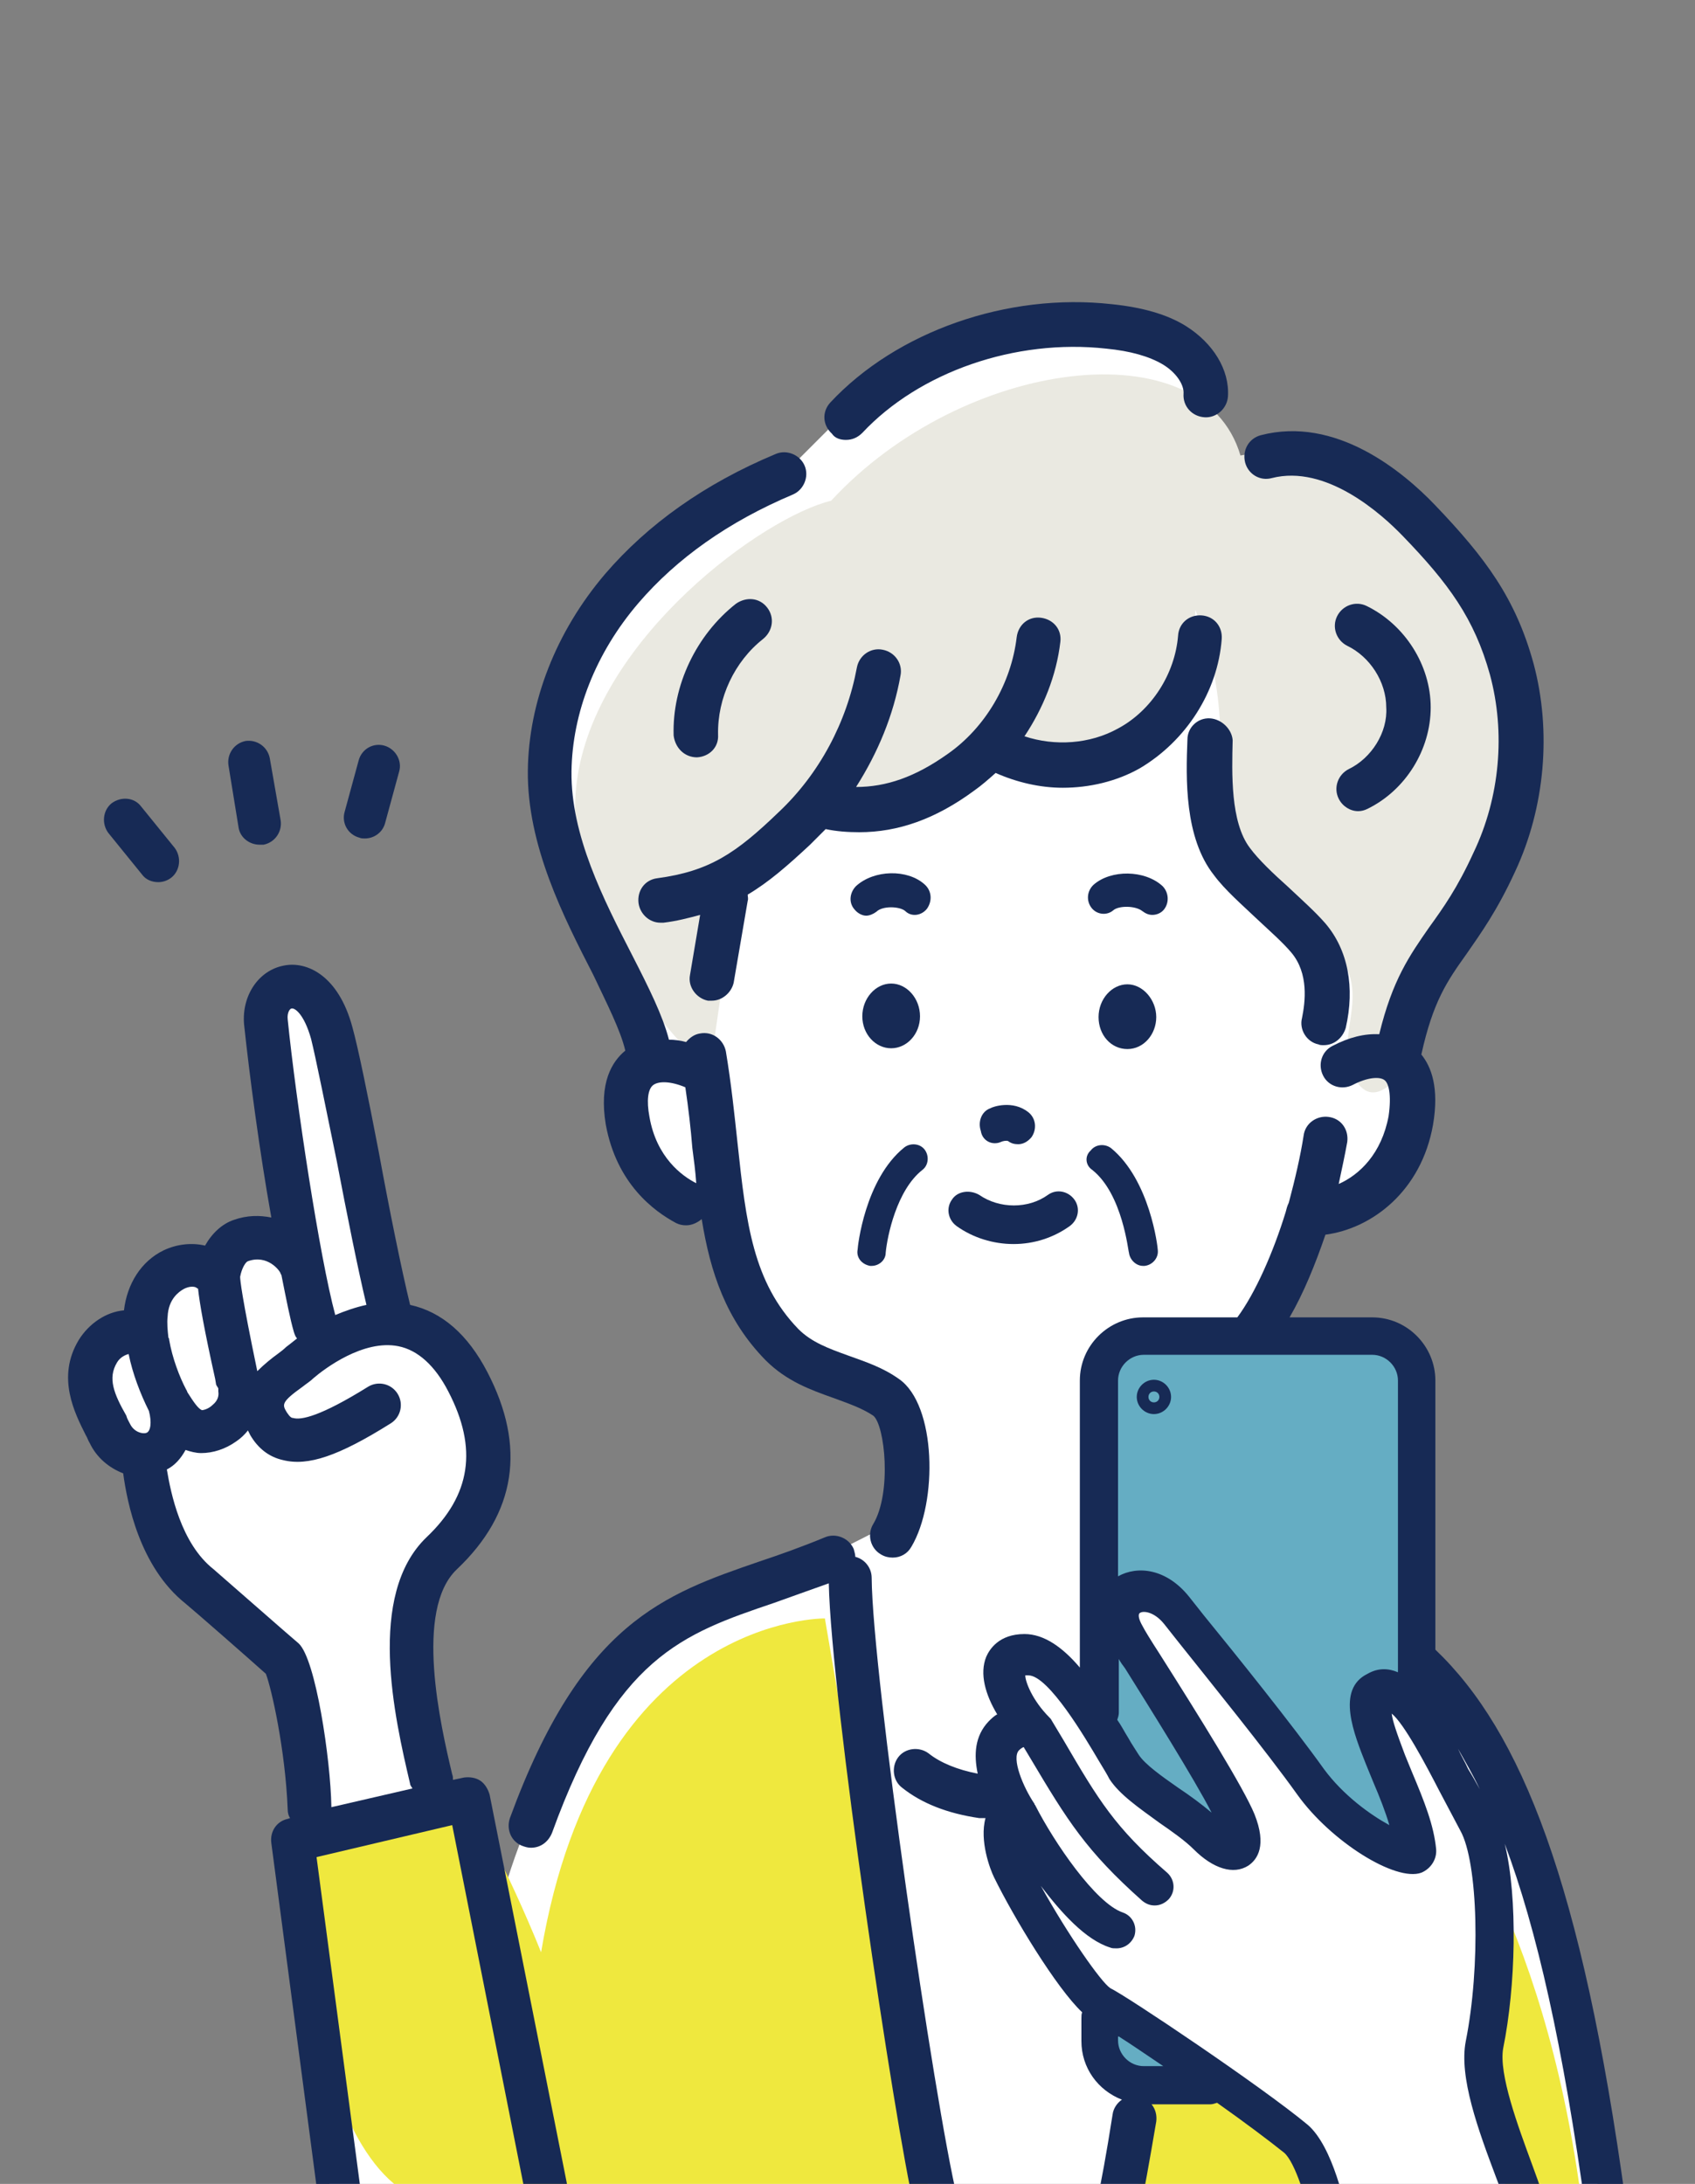 <?xml version="1.0" encoding="utf-8"?>
<!-- Generator: Adobe Illustrator 28.1.0, SVG Export Plug-In . SVG Version: 6.00 Build 0)  -->
<svg version="1.1" id="_レイヤー_2" xmlns="http://www.w3.org/2000/svg" xmlns:xlink="http://www.w3.org/1999/xlink" x="0px"
	 y="0px" viewBox="0 0 217.4 280" style="enable-background:new 0 0 217.4 280;" xml:space="preserve">
<rect x="0" y="0" width="217.4" height="280" fill="#808080" stroke="none"/>
<style type="text/css">
	.st0{clip-path:url(#SVGID_00000060725455717236318650000005475404320295836062_);}
	.st1{fill:#FFFFFF;}
	.st2{fill:#EFE83E;}
	.st3{fill:#EAE9E1;}
	.st4{fill:#65ADC3;}
	.st5{fill:#172A55;}
</style>
<g id="_画像">
	<g>
		<defs>
			<rect id="SVGID_1_" width="217.4" height="280"/>
		</defs>
		<clipPath id="SVGID_00000164504248978557785160000007863741256389640852_">
			<use xlink:href="#SVGID_1_"  style="overflow:visible;"/>
		</clipPath>
		<g style="clip-path:url(#SVGID_00000164504248978557785160000007863741256389640852_);">
			<path class="st1" d="M63.4,246.8c0,0,3.5-13.8,6.9-17.3c3.5-3.5,6.9-17.3,6.9-17.3l17.3-6.9l13.8-6.9l6.9-3.5v-13.8l-10.4-6.9
				l-10.4-10.4l-3.5-10.4h-6.9l-3.5-10.4l3.5-10.4l-6.9-10.4l-6.9-17.3l3.5-20.7l13.8-13.8l13.8-10.4l6.9-6.9l20.7-10.4h20.7
				l3.5,6.9l3.5,10.4h6.9l17.3,3.5l10.4,17.3l3.5,13.8l-3.5,10.4v6.9l-13.8,20.7l3.5,10.4l-3.5,6.9l-10.4,3.5l-3.5,17.3l13.8,44.9
				l6.9,3.5l13.8,24.2l6.9,34.6v6.9H42.7l-3.5-38L63.4,246.8L63.4,246.8z"/>
			<polygon class="st1" points="49.6,167.3 42.7,132.7 39.2,125.8 35.8,129.2 35.8,136.2 39.2,160.4 32.3,160.4 28.9,163.8 
				18.5,163.8 18.5,170.7 11.6,174.2 11.6,177.6 15,184.6 18.5,191.5 25.4,201.8 35.8,212.2 39.2,222.6 39.2,236.4 56.5,232.9 
				53,205.3 63.4,194.9 60,174.2 			"/>
			<path class="st2" d="M148,267c-1.1,7.7-2.1,14.1-3,17.3h25.2C167.5,275.1,157.6,267.4,148,267L148,267z"/>
			<path class="st2" d="M191.9,242.3c-0.1,6.7-0.7,13.8-3.2,20c1.4,6.8,2.8,14.8,6.1,22h8.3C201,266.7,196.8,253,191.9,242.3
				L191.9,242.3z"/>
			<path class="st2" d="M69.4,250.3c-4.3-10.7-9.3-19.6-9.3-19.6l-22.5,5.1c0,0,1.3,46.2,19.7,46.9c4.2,0.1,62.3-0.2,62.3-0.2
				c-3.2-12.3-12.4-66.9-13.8-75C105.9,207.5,76.7,207,69.4,250.3L69.4,250.3z"/>
			<path class="st3" d="M153.3,78.2c0,11.1-9.1,21.5-22.7,19.7c-10.1,4.6-18.1,1.5-24,6.5c-8.5,7.2-12.5,11.7-12.5,11.7l-2.6,18
				h-3.8c0,0-16.5-16.8-13.6-34.7c2.9-17.9,23.8-33.1,32.5-35.2c17-18.4,47.7-22.2,52.5-5.8C170,56.1,196.8,76.5,196,91
				c-0.8,14.5-6.9,25.7-10.5,33.1c-3.6,7.4-4.8,11.9-4.8,11.9s-4.2,7.6-7.1,2s3.7-11.8-4.1-17.5c-7.8-5.8-14.8-9.8-13.3-21.1
				C157.7,88,153.3,78.2,153.3,78.2L153.3,78.2z"/>
			<path class="st4" d="M143.8,265.5c1.8,1.8,11.9-1.5,11.9-1.5l-13.7-8.7C141.9,255.3,141.9,263.6,143.8,265.5z"/>
			<path class="st4" d="M177.3,171.7h-31.2c-2.9,0-5.3,2.4-5.3,5.3v44.7c4.9,5.9,9.5,12.8,17.3,15.4c1.6-12.4-17.1-18.6-12.4-32.6
				c15.5,7.8,18.6,26.4,34.2,32.6c0-6.2-4.7-12.4-3.1-18.6c0-3.1,3.1,0,4.7-1.6c0.4,1.1,0.8,2.2,1.3,3.2V177
				C182.6,174.1,180.2,171.7,177.3,171.7L177.3,171.7z"/>
			<path class="st5" d="M122.1,153.8c-0.8,1.1-0.5,2.6,0.6,3.4c2.1,1.5,4.7,2.3,7.3,2.3s5.1-0.8,7.2-2.3c1.1-0.8,1.4-2.3,0.6-3.4
				s-2.3-1.4-3.4-0.6c-2.5,1.8-6.2,1.8-8.8,0C124.4,152.5,122.8,152.7,122.1,153.8L122.1,153.8z"/>
			<path class="st5" d="M118.6,113.4c-2.2-2-6.5-1.9-8.8,0.2c-0.8,0.8-1,2.1-0.2,3c0.4,0.5,1,0.8,1.5,0.8c0.4,0,0.9-0.2,1.3-0.5
				c0.8-0.8,3-0.7,3.7-0.1c0.8,0.8,2.1,0.6,2.8-0.3C119.6,115.5,119.5,114.2,118.6,113.4L118.6,113.4z"/>
			<path class="st5" d="M149.3,116.6c0.7-0.9,0.6-2.2-0.2-3c-2.3-2.1-6.6-2.1-8.8-0.2c-0.9,0.8-1,2.1-0.3,3s2,1,2.8,0.3
				c0.7-0.6,2.8-0.6,3.7,0.1c0.4,0.3,0.8,0.5,1.3,0.5C148.3,117.3,148.9,117.1,149.3,116.6L149.3,116.6z"/>
			<path class="st5" d="M118,130.3c0-2.3-1.7-4.2-3.7-4.2s-3.7,1.9-3.7,4.2s1.7,4.1,3.7,4.1S118,132.6,118,130.3z"/>
			<path class="st5" d="M144.6,134.5c2.1,0,3.7-1.9,3.7-4.1s-1.7-4.2-3.7-4.2s-3.7,1.9-3.7,4.2S142.5,134.5,144.6,134.5z"/>
			<path class="st5" d="M128.4,146.4c0.2-0.1,0.7-0.2,0.9-0.1c0.4,0.3,0.8,0.4,1.3,0.4c0.6,0,1.2-0.3,1.7-0.9c0.7-1,0.6-2.4-0.4-3.2
				c-2-1.6-4.6-0.7-4.9-0.5c-1.1,0.4-1.6,1.7-1.2,2.9C126,146.3,127.3,146.9,128.4,146.4L128.4,146.4z"/>
			<path class="st5" d="M111.6,162.3c0.1,0,0.1,0,0.2,0c0.9,0,1.8-0.7,1.8-1.7c0.2-2.1,1.4-8,4.7-10.6c0.8-0.6,0.9-1.8,0.3-2.6
				c-0.6-0.8-1.8-0.9-2.6-0.3c-5.1,4.1-6,12.8-6,13.1C109.8,161.2,110.5,162.1,111.6,162.3L111.6,162.3z"/>
			<path class="st5" d="M140.1,150c3.9,3.1,4.6,10.5,4.7,10.6c0.1,0.9,0.9,1.7,1.8,1.7c0.1,0,0.1,0,0.2,0c1-0.1,1.8-1,1.7-2
				c0-0.4-1-9-6-13.1c-0.8-0.6-2-0.5-2.6,0.3C139.1,148.2,139.2,149.4,140.1,150L140.1,150z"/>
			<path class="st5" d="M108.5,56.4c0.8,0,1.5-0.3,2.1-0.9c7.3-7.8,19.6-12.1,31.3-10.8c3.1,0.3,5.5,1,7.2,2c1.7,1,2.8,2.6,2.7,3.8
				c-0.1,1.6,1.1,2.9,2.7,3c1.5,0.1,2.9-1.1,3-2.7c0.2-3.4-1.9-6.8-5.4-9c-2.4-1.5-5.6-2.4-9.5-2.8c-13.4-1.5-27.6,3.5-36.1,12.6
				c-1.1,1.2-1,2.9,0.2,4C107.1,56.2,107.8,56.4,108.5,56.4z"/>
			<path class="st5" d="M80.2,134.7c-1.7,1.4-3.4,4.1-2.5,9.5c1.4,7.6,6.2,11.1,9,12.6c0.4,0.2,0.8,0.3,1.3,0.3c0.7,0,1.4-0.3,2-0.8
				c1.1,6.8,3.1,12.9,8.2,18.1c2.7,2.7,5.8,3.8,8.6,4.8c1.9,0.7,3.7,1.3,5.2,2.3c1.5,1.2,2.4,9.9,0,13.9c-0.8,1.3-0.4,3.1,1,3.9
				c0.5,0.3,1,0.4,1.5,0.4c1,0,1.9-0.5,2.4-1.4c3.4-5.7,3.2-18.2-1.6-21.5c-2.1-1.5-4.3-2.2-6.5-3c-2.5-0.9-4.7-1.7-6.4-3.4
				c-5.8-6-6.7-13.5-7.8-23.8c-0.4-3.7-0.8-7.6-1.5-11.8c-0.3-1.5-1.7-2.6-3.3-2.3c-0.7,0.1-1.3,0.5-1.8,1.1
				c-0.7-0.2-1.5-0.3-2.2-0.3c-0.8-3.1-2.6-6.7-4.7-10.8c-3.7-7.2-7.9-15.4-7.8-23.6c0.1-7.5,3.1-15.2,8.6-21.6
				c4.9-5.7,11.5-10.4,19.8-13.9c1.4-0.6,2.1-2.3,1.5-3.7s-2.3-2.1-3.7-1.5c-9.1,3.8-16.4,9-21.9,15.4c-6.3,7.4-9.8,16.4-9.9,25.2
				c-0.1,9.6,4.6,18.8,8.4,26.2C77.8,128.6,79.6,132.1,80.2,134.7L80.2,134.7z M89.3,151.7c-1.8-0.9-5.1-3.3-6-8.5
				c-0.4-2.1-0.2-3.6,0.5-4.1c0.7-0.5,2.2-0.5,4.1,0.3c0.4,2.7,0.7,5.3,0.9,7.8C89,148.7,89.2,150.2,89.3,151.7
				C89.3,151.7,89.3,151.7,89.3,151.7L89.3,151.7z"/>
			<path class="st5" d="M156.7,81.9c0.1-1.6-1-2.9-2.6-3c-1.6-0.1-2.9,1-3,2.6c-0.4,4.9-3.4,9.6-7.7,11.9c-3.6,2-8.1,2.3-12,1
				c2.4-3.6,4.1-7.8,4.6-12.1c0.2-1.6-0.9-2.9-2.5-3.1s-2.9,0.9-3.1,2.5c-0.7,5.9-4,11.6-8.9,15c-4.1,2.9-7.8,4.2-11.7,4.2
				c2.8-4.4,4.8-9.2,5.7-14.3c0.3-1.5-0.7-3-2.3-3.3c-1.5-0.3-3,0.7-3.3,2.3c-1.3,7-4.8,13.6-10,18.5c-5.5,5.3-8.9,7.6-15.6,8.5
				c-1.6,0.2-2.6,1.6-2.4,3.2c0.2,1.4,1.4,2.5,2.8,2.5c0.1,0,0.2,0,0.4,0c1.7-0.2,3.2-0.6,4.7-1l-1.3,7.7c-0.3,1.5,0.8,3,2.3,3.3
				c0.2,0,0.3,0,0.5,0c1.3,0,2.5-1,2.8-2.3l1.8-10.5c0.1-0.3,0-0.5,0-0.8c2.7-1.6,5.1-3.7,8-6.4c0.7-0.7,1.3-1.3,2-2
				c1.4,0.3,2.9,0.4,4.3,0.4c5,0,9.8-1.7,14.7-5.3c1-0.7,1.9-1.5,2.8-2.3c2.7,1.2,5.7,1.9,8.6,1.9c3.4,0,6.9-0.8,9.9-2.5
				C152.1,95,156.2,88.7,156.7,81.9z"/>
			<path class="st5" d="M155.2,92.1c-1.6-0.1-2.9,1.2-2.9,2.7c-0.2,5-0.4,12.6,3.4,17.4c1.4,1.9,3.6,3.8,5.6,5.7
				c1.6,1.5,3.2,2.9,4.3,4.2c2.3,2.7,1.8,6.4,1.4,8.4c-0.4,1.5,0.6,3.1,2.1,3.4c0.2,0.1,0.4,0.1,0.7,0.1c1.3,0,2.4-0.9,2.8-2.2
				c1.2-5.2,0.3-10-2.6-13.4c-1.3-1.5-3.1-3.1-4.8-4.7c-1.9-1.7-3.8-3.5-4.9-5c-2.5-3.3-2.3-9.6-2.2-13.8
				C158,93.5,156.7,92.2,155.2,92.1L155.2,92.1z"/>
			<path class="st5" d="M173,98.6c-1.4,0.7-2,2.4-1.3,3.8c0.5,1,1.5,1.6,2.5,1.6c0.4,0,0.8-0.1,1.2-0.3c4.9-2.4,8.1-7.6,8.1-13
				c0-5.4-3.3-10.6-8.2-13c-1.4-0.7-3.1-0.1-3.8,1.3s-0.1,3.1,1.3,3.8c2.9,1.4,5,4.6,5,7.9C178,93.9,175.9,97.2,173,98.6L173,98.6z"
				/>
			<path class="st5" d="M89.4,97.1c1.6-0.1,2.8-1.3,2.7-2.9c-0.1-4.7,2.1-9.4,5.8-12.3c1.2-1,1.5-2.7,0.5-4s-2.7-1.4-4-0.5
				c-5.1,4-8.2,10.5-8,16.9C86.6,95.9,87.8,97.1,89.4,97.1C89.4,97.1,89.4,97.1,89.4,97.1z"/>
			<path class="st5" d="M208.5,282.3c-5.6-40.9-13.4-60.3-24.4-70.8V177c0-4.4-3.6-8.1-8.1-8.1h-10.6c1.8-3.1,3.3-6.8,4.6-10.6
				c6-0.8,12.3-5.6,13.8-14.1c0.8-4.7-0.2-7.4-1.5-9c1.5-6.8,3.3-9.4,5.8-12.9c1.8-2.6,3.9-5.5,6.2-10.5c3.9-8.3,4.7-18.1,2.4-26.7
				c-2.3-8.4-6.2-13.6-12.6-20.3c-4.2-4.4-12.8-11.5-22.4-9c-1.5,0.4-2.4,1.9-2,3.5c0.4,1.5,1.9,2.4,3.4,2c7-1.8,14.1,4.6,16.8,7.4
				c5.9,6.1,9.2,10.6,11.2,17.8c2,7.4,1.3,15.7-2.1,22.8c-2.1,4.6-3.9,7.1-5.7,9.6c-2.5,3.6-4.7,6.7-6.4,13.7
				c-1.9-0.1-3.9,0.4-6,1.5c-1.4,0.7-1.9,2.4-1.2,3.8c0.7,1.4,2.4,1.9,3.8,1.2c1.9-1,3.5-1.1,4.1-0.6c0.5,0.4,0.9,1.8,0.5,4.6
				c-0.9,4.8-3.7,7.5-6.4,8.7c0.4-1.9,0.8-3.7,1.1-5.4c0.2-1.6-0.8-3-2.4-3.2c-1.5-0.2-3,0.8-3.2,2.4c-0.4,2.6-1.1,5.6-1.9,8.6
				c-0.2,0.4-0.3,0.8-0.4,1.2c-1.6,5.2-3.9,10.4-6.2,13.5h-12.1c-4.4,0-8.1,3.6-8.1,8.1v36.8c-2.2-2.6-4.6-4.3-7.1-4.3
				c-3.3,0-4.5,2-4.9,2.9c-0.9,2.2-0.1,4.9,1.4,7.4c-0.4,0.2-0.8,0.6-1.1,0.9c-1.8,1.9-1.9,4.3-1.4,6.7c-2.6-0.5-4.8-1.4-6.3-2.6
				c-1.2-0.9-3-0.7-3.9,0.5c-0.9,1.2-0.7,3,0.5,3.9c2.5,2,5.8,3.3,9.9,3.9c0.1,0,0.3,0,0.4,0c0.1,0,0.2,0,0.4,0
				c-0.8,2.9,0.6,6.6,1.1,7.6c2.5,5.1,8,14.2,11.3,17.3c-0.1,0.2-0.1,0.5-0.1,0.8v2.9c0,3.4,2.1,6.3,5.2,7.5
				c-0.6,0.4-1.1,1.1-1.2,1.9c-0.8,5.1-1.5,8.9-2,11.1c-0.4,1.5,0.6,3,2.1,3.4c0.2,0,0.4,0.1,0.6,0.1c1.3,0,2.5-0.9,2.8-2.2
				c0.5-2.3,1.2-6.2,2.1-11.5c0.1-0.8-0.1-1.6-0.6-2.2h7.5c0.3,0,0.6-0.1,0.9-0.2c3.4,2.4,6.6,4.8,8.6,6.4c1.4,1.2,3,6.3,3.5,9.4
				c0.2,1.2,1.2,2,2.4,2c0.1,0,0.3,0,0.4,0c1.3-0.2,2.2-1.5,1.9-2.8c-0.3-1.5-1.9-9.4-5.2-12.2c-5.9-4.9-23.2-16.5-25.3-17.5
				c-1.2-0.8-5.4-6.8-8.9-13.1c2.6,3.4,5.7,6.9,8.9,7.9c0.2,0.1,0.5,0.1,0.8,0.1c1,0,1.9-0.6,2.3-1.6c0.4-1.3-0.3-2.6-1.5-3
				c-3.5-1.2-8.8-9-11.2-13.7c0-0.1-0.1-0.1-0.1-0.1c0,0,0-0.1,0-0.1c-1.5-2.2-3-5.9-2-6.9c0.2-0.2,0.5-0.4,0.6-0.4l0.9,1.5
				c4.7,7.9,7.1,11.8,14.3,18.2c0.5,0.4,1,0.6,1.6,0.6c0.7,0,1.3-0.3,1.8-0.8c0.9-1,0.8-2.5-0.2-3.4c-6.7-5.8-8.8-9.3-13.3-17
				l-1.5-2.5c-0.1-0.2-0.2-0.3-0.3-0.4c0,0,0,0,0,0c-2.2-2.2-3.1-4.6-3.1-5.4c0.1,0,0.2,0,0.4,0c2.6,0,7.4,8.2,9,10.9
				c0.6,1,1.1,1.8,1.4,2.4c1.3,2,3.8,3.7,6.4,5.6c1.6,1.1,3.3,2.3,4.4,3.4c2.5,2.5,5.1,3.3,7,2.1c1.2-0.8,2.4-2.6,0.8-6.6
				c-1.4-3.4-7-12.4-12.2-20.6c-1.1-1.7-1.9-3-2.2-3.6c-0.4-0.7-0.6-1.4-0.3-1.6c0.4-0.3,1.8-0.2,3.1,1.4l1.9,2.4
				c3.9,4.9,11.2,13.9,15.2,19.5c4.3,6,12.6,11.2,15.9,10c1.2-0.5,2-1.7,1.9-3c-0.3-3.1-1.5-6.1-3.1-9.9l-0.9-2.2
				c-1.1-2.9-1.6-4.4-1.7-5.3c1.6,1.3,4.4,6.6,6.1,9.9c0.9,1.7,1.8,3.4,2.7,5.1c2.3,4.1,2.6,17.5,0.7,27c-0.9,4.6,1.6,11.4,3.9,17.5
				c1,2.6,1.9,5,2.3,6.7c0.3,1.3,1.6,2.1,2.9,1.8c1.3-0.3,2.1-1.6,1.8-2.9c-0.5-2-1.4-4.6-2.4-7.3c-1.8-4.9-4.3-11.6-3.7-14.9
				c1.6-7.9,1.9-19.2,0.2-26.2c4.1,10.9,7.5,26,10.4,47.2c0.2,1.4,1.4,2.5,2.8,2.5c0.1,0,0.3,0,0.4,0
				C207.6,285.2,208.7,283.8,208.5,282.3L208.5,282.3z M143.5,261.1c1.6,1,3.6,2.4,5.7,3.8h-2.5c-1.8,0-3.3-1.5-3.3-3.3V261.1z
				 M155.4,232.4c-1.3-1.1-2.8-2.2-4.3-3.2c-2-1.4-4.3-3-5.1-4.3c-0.3-0.5-0.8-1.2-1.3-2.1c-0.5-0.8-0.9-1.6-1.4-2.3
				c0.1-0.3,0.2-0.6,0.2-0.9v-6.9c0.2,0.4,0.5,0.8,0.8,1.2C147.3,218.7,153.2,228.1,155.4,232.4L155.4,232.4z M179.3,214.4
				c-1.2-0.5-2.5-0.6-3.9,0.2c-4.1,2-1.7,7.8-0.2,11.6l0.9,2.2c0.9,2.1,1.6,3.9,2.1,5.6c-2.4-1.3-5.9-3.8-8.4-7.2
				c-4-5.6-11.4-14.8-15.4-19.7l-1.9-2.4c-2.9-3.6-6.6-4-9.1-2.6V177c0-1.8,1.5-3.3,3.3-3.3h29.3c1.8,0,3.3,1.5,3.3,3.3L179.3,214.4
				L179.3,214.4z M188.3,226.8c-0.4-0.9-0.9-1.7-1.3-2.6c0.9,1.6,1.9,3.3,2.8,5.2C189.3,228.5,188.8,227.6,188.3,226.8z"/>
			<path class="st5" d="M148,176.9c-1.2,0-2.2,1-2.2,2.2s1,2.2,2.2,2.2s2.2-1,2.2-2.2S149.2,176.9,148,176.9z M148,179.8
				c-0.4,0-0.7-0.3-0.7-0.7s0.3-0.7,0.7-0.7s0.7,0.3,0.7,0.7S148.4,179.8,148,179.8z"/>
			<path class="st5" d="M30.6,106.1c0.2,1.3,1.4,2.2,2.7,2.2c0.2,0,0.3,0,0.5,0c1.5-0.3,2.4-1.7,2.2-3.1l-1.4-8
				c-0.3-1.5-1.7-2.4-3.1-2.2c-1.5,0.3-2.4,1.7-2.2,3.1L30.6,106.1L30.6,106.1z"/>
			<path class="st5" d="M46.1,107.4c0.2,0.1,0.5,0.1,0.7,0.1c1.2,0,2.3-0.8,2.6-2l1.8-6.6c0.4-1.4-0.5-2.9-1.9-3.3s-2.9,0.4-3.3,1.9
				l-1.8,6.6C43.8,105.5,44.6,107,46.1,107.4L46.1,107.4z"/>
			<path class="st5" d="M18.2,112.1c0.5,0.7,1.3,1,2.1,1c0.6,0,1.2-0.2,1.7-0.6c1.1-0.9,1.3-2.6,0.4-3.8l-4.3-5.3
				c-0.9-1.2-2.6-1.3-3.8-0.4c-1.1,0.9-1.3,2.6-0.4,3.8L18.2,112.1L18.2,112.1z"/>
			<path class="st5" d="M62.8,230.1c-0.2-0.7-0.6-1.4-1.2-1.8c-0.6-0.4-1.4-0.5-2.1-0.4l-1.4,0.3c0-0.2,0-0.5-0.1-0.7
				c-1.5-6.3-4.9-21.1,0.6-26.3c7.6-7.2,8.9-15.7,3.9-25.3c-2.5-4.8-5.8-7.7-9.9-8.6c-1.1-4.5-2.7-12.4-4-19.5
				c-1.4-7.3-2.7-13.6-3.4-16.1c-1.8-6.7-5.9-8.5-8.8-7.9c-3.2,0.6-5.4,3.8-5.1,7.5c0.7,6.6,2,16.4,3.5,24.8
				c-1.5-0.3-3.1-0.3-4.8,0.3c-1.5,0.5-2.8,1.7-3.7,3.3c-1.7-0.4-3.6-0.2-5.3,0.6c-2.9,1.4-4.7,4.3-5.1,7.7
				c-2.3,0.2-4.5,1.7-5.8,3.8c-2.9,4.8-0.5,9.4,0.9,12.2c0.2,0.3,0.3,0.7,0.5,1c0.9,1.9,2.5,3.2,4.3,3.9c0.5,3.7,2.1,12,8,16.7
				c1.1,0.9,8.3,7.2,10.3,9c0.7,1.8,2.5,9.7,2.8,17.4c0,0.4,0.1,0.8,0.3,1.1l-0.3,0.1c-1.4,0.3-2.3,1.6-2.1,3.1l6.1,46.3
				c0.2,1.4,1.4,2.4,2.7,2.4c0.1,0,0.2,0,0.4,0c1.5-0.2,2.6-1.6,2.4-3.1l-5.8-43.8L58,234l9.3,46.9c0.3,1.5,1.8,2.5,3.2,2.2
				s2.5-1.8,2.2-3.2L62.8,230.1L62.8,230.1z M37.4,129.3c0.4-0.1,1.6,0.7,2.5,3.9c0.6,2.4,1.9,8.9,3.3,15.7
				c1.3,6.8,2.7,13.8,3.8,18.4c-1.4,0.3-2.8,0.8-4,1.3c-2-7.4-5-27.1-6.1-37.9C36.8,129.8,37.2,129.3,37.4,129.3L37.4,129.3z
				 M31.8,161.7c2.5-0.9,4.1,1.2,4.2,1.6c0,0.1,0.1,0.1,0.1,0.2c0.6,3,1.1,5.6,1.6,7.3c0.1,0.3,0.2,0.6,0.4,0.8
				c-0.5,0.4-1,0.8-1.4,1.1c-0.3,0.3-0.7,0.6-1.1,0.9c-0.7,0.5-1.7,1.3-2.6,2.2c-2-9.6-2.2-11.7-2.2-12.1
				C31,162.6,31.5,161.8,31.8,161.7L31.8,161.7z M21.5,168.8c0.1-2.3,1.5-3.2,2-3.5c0.7-0.4,1.4-0.4,1.7-0.2
				c0.1,0.1,0.1,0.1,0.2,0.1c0.2,1.9,0.8,5.3,2.2,11.6l0.1,0.6c0,0.2,0.2,0.4,0.3,0.6c0,0.1,0,0.3,0,0.4c0.1,0.6-0.1,1.2-0.7,1.7
				c-0.6,0.6-1.3,0.7-1.4,0.7c-0.5-0.2-1.1-1.1-1.8-2.2c-0.1-0.1-0.1-0.3-0.2-0.4c-0.9-1.7-1.8-4.1-2.2-6.4c0-0.1,0-0.2-0.1-0.3
				C21.5,170.6,21.4,169.6,21.5,168.8z M15,174.7c0.4-0.7,1.1-1,1.5-1.1c0.5,2.5,1.5,5.1,2.6,7.3c0.4,1.5,0.2,2.6-0.3,2.8
				c-0.5,0.2-1.6-0.1-2.1-1.1c-0.2-0.4-0.4-0.7-0.5-1.1C14.6,178.7,13.8,176.7,15,174.7L15,174.7z M38.3,210.7
				c-1.2-1-9.5-8.3-10.9-9.5c-4.2-3.3-5.5-9.8-6-12.8c1-0.5,1.8-1.4,2.4-2.5c0.6,0.2,1.3,0.4,2,0.4c1.5,0,3.1-0.5,4.5-1.5
				c0.6-0.4,1.1-0.9,1.5-1.4c0.1,0.2,0.2,0.4,0.3,0.6c1,1.7,2.4,2.8,4.2,3.2c3.2,0.8,7.1-0.5,13.8-4.7c1.3-0.8,1.7-2.5,0.9-3.8
				s-2.5-1.7-3.8-0.9c-6.1,3.8-8.6,4.3-9.6,4c-0.2,0-0.4-0.1-0.8-0.7c-0.6-1-0.8-1.3,2-3.3c0.5-0.4,1-0.7,1.4-1.1
				c1.4-1.2,6.4-5,10.9-4.1c2.5,0.5,4.7,2.5,6.4,5.8c3.8,7.3,2.9,13.3-2.8,18.7c-7.7,7.4-4.1,23.1-2.1,31.6c0,0.2,0.2,0.4,0.3,0.6
				l-10.4,2.4c0,0,0-0.1,0-0.1C42.4,225.6,40.5,212.7,38.3,210.7L38.3,210.7z"/>
			<path class="st5" d="M111.8,202.3c0-1.3-0.9-2.4-2.1-2.7c0-0.3-0.1-0.6-0.2-1c-0.6-1.4-2.3-2.1-3.7-1.5c-2.9,1.2-5.7,2.2-8.4,3.1
				c-12.2,4.2-22.8,7.8-32,32.9c-0.5,1.5,0.2,3.1,1.7,3.6c0.3,0.1,0.6,0.2,1,0.2c1.2,0,2.2-0.7,2.7-1.9
				c8.2-22.6,16.7-25.5,28.5-29.5c2.2-0.8,4.5-1.6,7-2.5c0.3,14.6,8.4,69.1,11,80.2c0.3,1.3,1.5,2.2,2.8,2.2c0.2,0,0.4,0,0.6-0.1
				c1.5-0.4,2.5-1.9,2.1-3.4C119.8,269.4,111.9,214.7,111.8,202.3L111.8,202.3z"/>
		</g>
	</g>
</g>
</svg>
